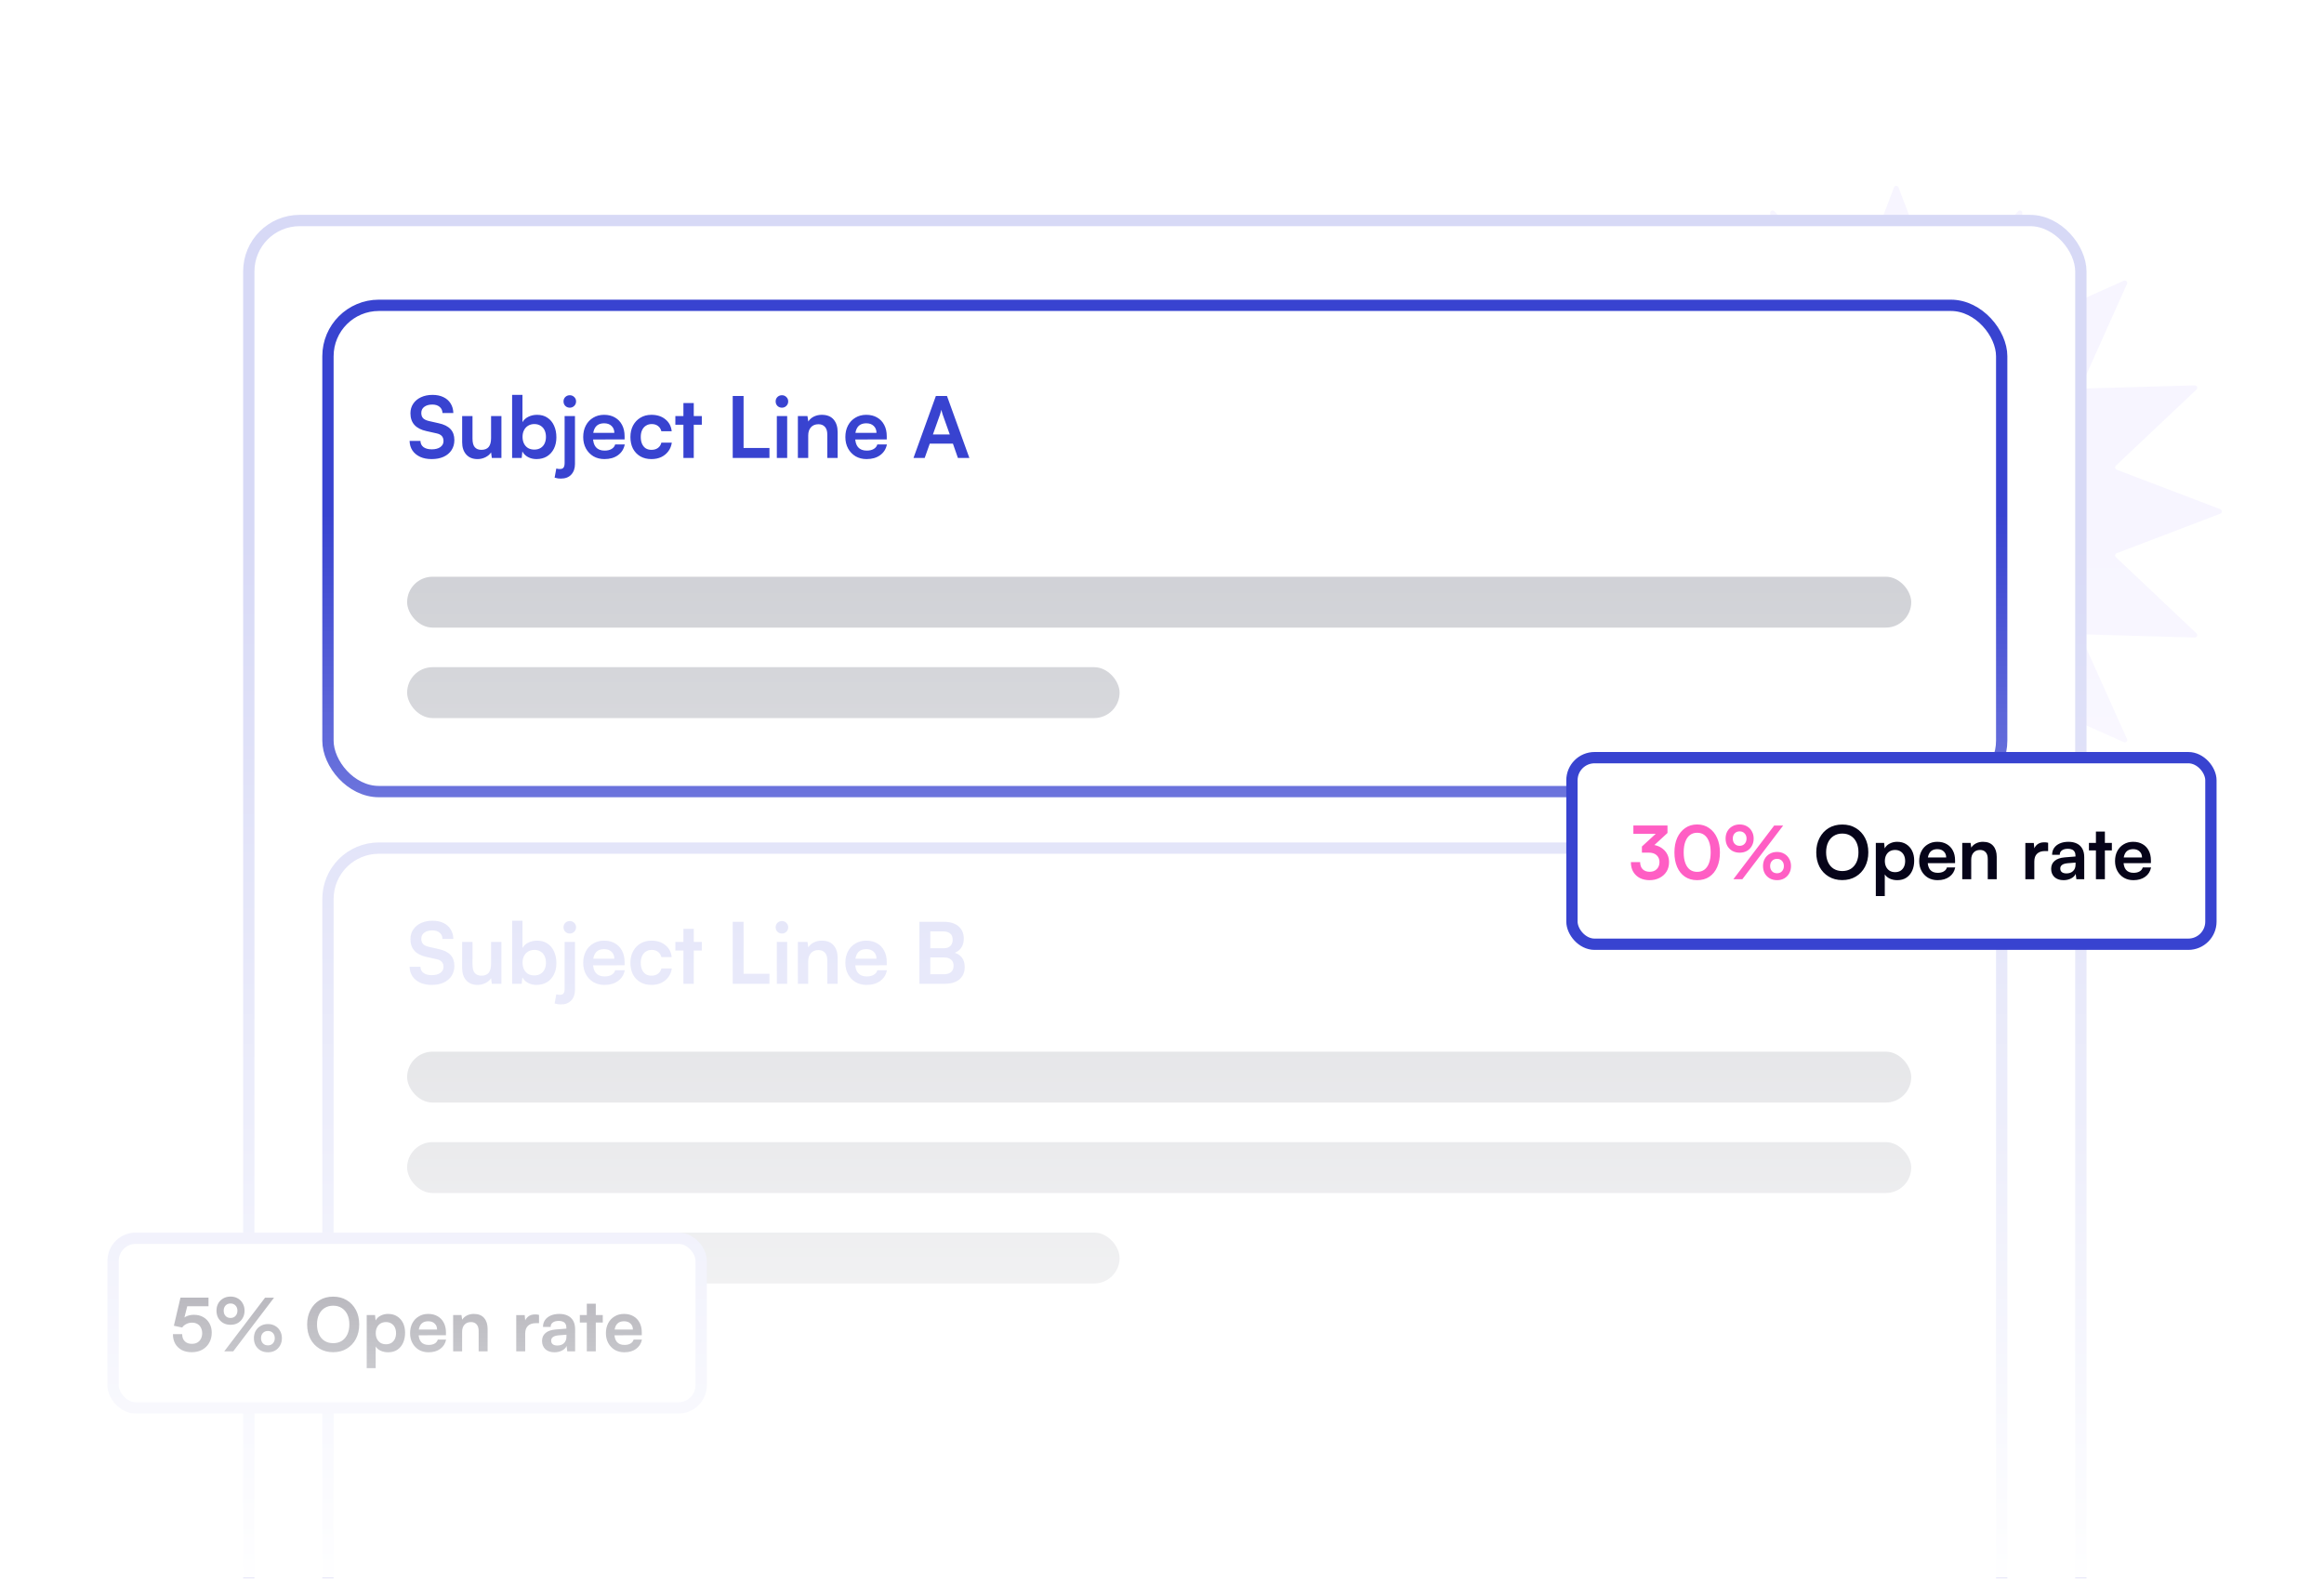 <svg width="411" height="280" viewBox="0 0 411 280" fill="none" xmlns="http://www.w3.org/2000/svg">
<g clip-path="url(#clip0_569_8762)">
<g filter="url(#filter0_f_569_8762)">
<path d="M334.952 33.154C335.093 32.786 335.614 32.786 335.754 33.154L342.737 51.473C342.85 51.768 343.233 51.844 343.45 51.614L356.912 37.363C357.182 37.077 357.663 37.276 357.652 37.67L357.094 57.266C357.085 57.582 357.409 57.799 357.698 57.669L375.588 49.654C375.948 49.493 376.316 49.862 376.155 50.221L368.14 68.112C368.011 68.401 368.228 68.725 368.544 68.716L388.14 68.158C388.534 68.147 388.733 68.628 388.447 68.898L374.195 82.36C373.965 82.577 374.042 82.96 374.337 83.073L392.655 90.056C393.023 90.196 393.023 90.717 392.655 90.857L374.337 97.841C374.042 97.953 373.965 98.336 374.195 98.553L388.447 112.015C388.733 112.285 388.534 112.766 388.14 112.755L368.544 112.197C368.228 112.188 368.011 112.512 368.14 112.801L376.155 130.692C376.316 131.051 375.948 131.42 375.588 131.258L357.698 123.243C357.409 123.114 357.085 123.331 357.094 123.647L357.652 143.243C357.663 143.637 357.182 143.836 356.912 143.55L343.45 129.299C343.233 129.069 342.85 129.145 342.737 129.44L335.754 147.758C335.614 148.127 335.093 148.127 334.952 147.758L327.969 129.44C327.857 129.145 327.474 129.069 327.257 129.299L313.795 143.55C313.524 143.836 313.043 143.637 313.054 143.243L313.613 123.647C313.622 123.331 313.297 123.114 313.009 123.243L295.118 131.258C294.758 131.42 294.39 131.051 294.551 130.692L302.566 112.801C302.695 112.512 302.479 112.188 302.163 112.197L282.566 112.755C282.173 112.766 281.973 112.285 282.26 112.015L296.511 98.553C296.741 98.336 296.665 97.953 296.369 97.841L278.051 90.857C277.683 90.717 277.683 90.196 278.051 90.056L296.369 83.073C296.665 82.96 296.741 82.577 296.511 82.36L282.26 68.898C281.973 68.628 282.173 68.147 282.566 68.158L302.163 68.716C302.479 68.725 302.695 68.401 302.566 68.112L294.551 50.221C294.39 49.862 294.758 49.493 295.118 49.654L313.009 57.669C313.297 57.799 313.622 57.582 313.613 57.266L313.054 37.67C313.043 37.276 313.524 37.077 313.795 37.363L327.257 51.614C327.474 51.844 327.857 51.768 327.969 51.473L334.952 33.154Z" fill="#F7F5FF"/>
</g>
<rect x="44" y="39" width="324" height="345" rx="9" fill="white" stroke="#D7D9F6" stroke-width="2"/>
<rect x="58" y="54" width="296" height="86" rx="9" fill="white" stroke="#3843D0" stroke-width="2"/>
<rect x="58" y="150" width="296" height="143" rx="9" fill="white" stroke="#D7D9F6" stroke-width="2"/>
<path d="M72.585 73.095C72.585 72.455 72.75 71.89 73.08 71.4C73.41 70.91 73.865 70.53 74.445 70.26C75.035 69.98 75.715 69.84 76.485 69.84C77.225 69.84 77.865 69.97 78.405 70.23C78.955 70.49 79.38 70.86 79.68 71.34C79.99 71.82 80.155 72.39 80.175 73.05H78.255C78.235 72.58 78.065 72.215 77.745 71.955C77.425 71.685 76.995 71.55 76.455 71.55C75.865 71.55 75.39 71.685 75.03 71.955C74.68 72.215 74.505 72.575 74.505 73.035C74.505 73.425 74.61 73.735 74.82 73.965C75.04 74.185 75.38 74.35 75.84 74.46L77.565 74.85C78.505 75.05 79.205 75.395 79.665 75.885C80.125 76.365 80.355 77.015 80.355 77.835C80.355 78.505 80.19 79.095 79.86 79.605C79.53 80.115 79.06 80.51 78.45 80.79C77.85 81.06 77.145 81.195 76.335 81.195C75.565 81.195 74.89 81.065 74.31 80.805C73.73 80.535 73.275 80.16 72.945 79.68C72.625 79.2 72.455 78.635 72.435 77.985H74.355C74.365 78.445 74.545 78.81 74.895 79.08C75.255 79.34 75.74 79.47 76.35 79.47C76.99 79.47 77.495 79.34 77.865 79.08C78.245 78.81 78.435 78.455 78.435 78.015C78.435 77.635 78.335 77.335 78.135 77.115C77.935 76.885 77.61 76.725 77.16 76.635L75.42 76.245C74.49 76.045 73.785 75.685 73.305 75.165C72.825 74.635 72.585 73.945 72.585 73.095ZM86.847 73.59H88.677V81H86.982L86.847 80.01C86.627 80.36 86.297 80.645 85.857 80.865C85.417 81.085 84.947 81.195 84.447 81.195C83.597 81.195 82.932 80.925 82.452 80.385C81.972 79.845 81.732 79.125 81.732 78.225V73.59H83.562V77.58C83.562 78.28 83.697 78.785 83.967 79.095C84.237 79.405 84.627 79.56 85.137 79.56C85.717 79.56 86.147 79.39 86.427 79.05C86.707 78.7 86.847 78.175 86.847 77.475V73.59ZM92.262 81H90.567V69.84H92.397V74.67C92.637 74.25 92.987 73.93 93.447 73.71C93.907 73.48 94.422 73.365 94.992 73.365C95.702 73.365 96.307 73.535 96.807 73.875C97.317 74.205 97.707 74.67 97.977 75.27C98.257 75.87 98.397 76.565 98.397 77.355C98.397 78.105 98.252 78.77 97.962 79.35C97.672 79.93 97.262 80.385 96.732 80.715C96.202 81.035 95.582 81.195 94.872 81.195C94.322 81.195 93.822 81.075 93.372 80.835C92.932 80.595 92.602 80.265 92.382 79.845L92.262 81ZM92.412 77.265C92.412 77.705 92.497 78.1 92.667 78.45C92.837 78.79 93.077 79.055 93.387 79.245C93.707 79.425 94.077 79.515 94.497 79.515C94.927 79.515 95.297 79.42 95.607 79.23C95.917 79.04 96.152 78.775 96.312 78.435C96.472 78.095 96.552 77.705 96.552 77.265C96.552 76.825 96.472 76.435 96.312 76.095C96.152 75.755 95.917 75.49 95.607 75.3C95.297 75.1 94.927 75 94.497 75C94.077 75 93.707 75.1 93.387 75.3C93.077 75.49 92.837 75.755 92.667 76.095C92.497 76.425 92.412 76.815 92.412 77.265ZM98.084 84.48L98.384 82.86C98.514 82.9 98.624 82.925 98.714 82.935C98.804 82.945 98.904 82.95 99.014 82.95C99.334 82.95 99.554 82.86 99.674 82.68C99.794 82.5 99.854 82.225 99.854 81.855V73.59H101.684V82.065C101.684 82.845 101.464 83.47 101.024 83.94C100.594 84.41 99.979 84.645 99.179 84.645C99.009 84.645 98.844 84.635 98.684 84.615C98.524 84.595 98.324 84.55 98.084 84.48ZM100.769 72.105C100.459 72.105 100.194 72 99.974 71.79C99.764 71.57 99.659 71.305 99.659 70.995C99.659 70.685 99.764 70.425 99.974 70.215C100.194 70.005 100.459 69.9 100.769 69.9C101.069 69.9 101.329 70.005 101.549 70.215C101.769 70.425 101.879 70.685 101.879 70.995C101.879 71.305 101.769 71.57 101.549 71.79C101.329 72 101.069 72.105 100.769 72.105ZM106.89 81.195C106.16 81.195 105.51 81.03 104.94 80.7C104.38 80.36 103.94 79.9 103.62 79.32C103.3 78.73 103.14 78.055 103.14 77.295C103.14 76.525 103.295 75.845 103.605 75.255C103.915 74.665 104.35 74.205 104.91 73.875C105.47 73.535 106.11 73.365 106.83 73.365C107.58 73.365 108.225 73.525 108.765 73.845C109.305 74.155 109.72 74.59 110.01 75.15C110.31 75.71 110.46 76.38 110.46 77.16V77.715L104.1 77.73L104.13 76.56H108.645C108.645 76.05 108.48 75.64 108.15 75.33C107.83 75.02 107.395 74.865 106.845 74.865C106.415 74.865 106.05 74.955 105.75 75.135C105.46 75.315 105.24 75.585 105.09 75.945C104.94 76.305 104.865 76.745 104.865 77.265C104.865 78.065 105.035 78.67 105.375 79.08C105.725 79.49 106.24 79.695 106.92 79.695C107.42 79.695 107.83 79.6 108.15 79.41C108.48 79.22 108.695 78.95 108.795 78.6H110.49C110.33 79.41 109.93 80.045 109.29 80.505C108.66 80.965 107.86 81.195 106.89 81.195ZM111.489 77.28C111.489 76.52 111.644 75.845 111.954 75.255C112.274 74.665 112.709 74.205 113.259 73.875C113.819 73.535 114.464 73.365 115.194 73.365C116.204 73.365 117.029 73.63 117.669 74.16C118.319 74.68 118.694 75.385 118.794 76.275H116.964C116.854 75.855 116.649 75.54 116.349 75.33C116.059 75.11 115.694 75 115.254 75C114.874 75 114.534 75.095 114.234 75.285C113.944 75.465 113.719 75.725 113.559 76.065C113.399 76.405 113.319 76.81 113.319 77.28C113.319 77.75 113.394 78.155 113.544 78.495C113.694 78.835 113.909 79.1 114.189 79.29C114.479 79.47 114.819 79.56 115.209 79.56C115.669 79.56 116.049 79.45 116.349 79.23C116.659 79.01 116.864 78.695 116.964 78.285H118.809C118.729 78.865 118.524 79.375 118.194 79.815C117.874 80.245 117.459 80.585 116.949 80.835C116.439 81.075 115.859 81.195 115.209 81.195C114.459 81.195 113.804 81.035 113.244 80.715C112.684 80.385 112.249 79.93 111.939 79.35C111.639 78.76 111.489 78.07 111.489 77.28ZM119.437 73.59H124.117V75.12H119.437V73.59ZM122.692 81H120.862V71.28H122.692V81ZM131.502 70.035V81H129.582V70.035H131.502ZM129.912 81V79.23H136.077V81H129.912ZM137.383 81V73.59H139.213V81H137.383ZM138.283 72.105C137.973 72.105 137.708 72 137.488 71.79C137.278 71.57 137.173 71.305 137.173 70.995C137.173 70.685 137.278 70.425 137.488 70.215C137.708 70.005 137.973 69.9 138.283 69.9C138.593 69.9 138.853 70.005 139.063 70.215C139.283 70.425 139.393 70.685 139.393 70.995C139.393 71.305 139.283 71.57 139.063 71.79C138.853 72 138.593 72.105 138.283 72.105ZM142.934 81H141.104V73.59H142.799L142.949 74.55C143.179 74.18 143.504 73.89 143.924 73.68C144.354 73.47 144.819 73.365 145.319 73.365C146.249 73.365 146.949 73.64 147.419 74.19C147.899 74.74 148.139 75.49 148.139 76.44V81H146.309V76.875C146.309 76.255 146.169 75.795 145.889 75.495C145.609 75.185 145.229 75.03 144.749 75.03C144.179 75.03 143.734 75.21 143.414 75.57C143.094 75.93 142.934 76.41 142.934 77.01V81ZM153.252 81.195C152.522 81.195 151.872 81.03 151.302 80.7C150.742 80.36 150.302 79.9 149.982 79.32C149.662 78.73 149.502 78.055 149.502 77.295C149.502 76.525 149.657 75.845 149.967 75.255C150.277 74.665 150.712 74.205 151.272 73.875C151.832 73.535 152.472 73.365 153.192 73.365C153.942 73.365 154.587 73.525 155.127 73.845C155.667 74.155 156.082 74.59 156.372 75.15C156.672 75.71 156.822 76.38 156.822 77.16V77.715L150.462 77.73L150.492 76.56H155.007C155.007 76.05 154.842 75.64 154.512 75.33C154.192 75.02 153.757 74.865 153.207 74.865C152.777 74.865 152.412 74.955 152.112 75.135C151.822 75.315 151.602 75.585 151.452 75.945C151.302 76.305 151.227 76.745 151.227 77.265C151.227 78.065 151.397 78.67 151.737 79.08C152.087 79.49 152.602 79.695 153.282 79.695C153.782 79.695 154.192 79.6 154.512 79.41C154.842 79.22 155.057 78.95 155.157 78.6H156.852C156.692 79.41 156.292 80.045 155.652 80.505C155.022 80.965 154.222 81.195 153.252 81.195ZM163.53 81H161.55L165.51 70.035H167.475L171.435 81H169.41L168.525 78.465H164.43L163.53 81ZM166.245 73.305L164.985 76.845H167.97L166.71 73.305C166.67 73.155 166.625 73.005 166.575 72.855C166.525 72.705 166.495 72.575 166.485 72.465C166.465 72.565 166.43 72.695 166.38 72.855C166.34 73.005 166.295 73.155 166.245 73.305Z" fill="#3843D0"/>
<path d="M72.585 166.095C72.585 165.455 72.75 164.89 73.08 164.4C73.41 163.91 73.865 163.53 74.445 163.26C75.035 162.98 75.715 162.84 76.485 162.84C77.225 162.84 77.865 162.97 78.405 163.23C78.955 163.49 79.38 163.86 79.68 164.34C79.99 164.82 80.155 165.39 80.175 166.05H78.255C78.235 165.58 78.065 165.215 77.745 164.955C77.425 164.685 76.995 164.55 76.455 164.55C75.865 164.55 75.39 164.685 75.03 164.955C74.68 165.215 74.505 165.575 74.505 166.035C74.505 166.425 74.61 166.735 74.82 166.965C75.04 167.185 75.38 167.35 75.84 167.46L77.565 167.85C78.505 168.05 79.205 168.395 79.665 168.885C80.125 169.365 80.355 170.015 80.355 170.835C80.355 171.505 80.19 172.095 79.86 172.605C79.53 173.115 79.06 173.51 78.45 173.79C77.85 174.06 77.145 174.195 76.335 174.195C75.565 174.195 74.89 174.065 74.31 173.805C73.73 173.535 73.275 173.16 72.945 172.68C72.625 172.2 72.455 171.635 72.435 170.985H74.355C74.365 171.445 74.545 171.81 74.895 172.08C75.255 172.34 75.74 172.47 76.35 172.47C76.99 172.47 77.495 172.34 77.865 172.08C78.245 171.81 78.435 171.455 78.435 171.015C78.435 170.635 78.335 170.335 78.135 170.115C77.935 169.885 77.61 169.725 77.16 169.635L75.42 169.245C74.49 169.045 73.785 168.685 73.305 168.165C72.825 167.635 72.585 166.945 72.585 166.095ZM86.847 166.59H88.677V174H86.982L86.847 173.01C86.627 173.36 86.297 173.645 85.857 173.865C85.417 174.085 84.947 174.195 84.447 174.195C83.597 174.195 82.932 173.925 82.452 173.385C81.972 172.845 81.732 172.125 81.732 171.225V166.59H83.562V170.58C83.562 171.28 83.697 171.785 83.967 172.095C84.237 172.405 84.627 172.56 85.137 172.56C85.717 172.56 86.147 172.39 86.427 172.05C86.707 171.7 86.847 171.175 86.847 170.475V166.59ZM92.262 174H90.567V162.84H92.397V167.67C92.637 167.25 92.987 166.93 93.447 166.71C93.907 166.48 94.422 166.365 94.992 166.365C95.702 166.365 96.307 166.535 96.807 166.875C97.317 167.205 97.707 167.67 97.977 168.27C98.257 168.87 98.397 169.565 98.397 170.355C98.397 171.105 98.252 171.77 97.962 172.35C97.672 172.93 97.262 173.385 96.732 173.715C96.202 174.035 95.582 174.195 94.872 174.195C94.322 174.195 93.822 174.075 93.372 173.835C92.932 173.595 92.602 173.265 92.382 172.845L92.262 174ZM92.412 170.265C92.412 170.705 92.497 171.1 92.667 171.45C92.837 171.79 93.077 172.055 93.387 172.245C93.707 172.425 94.077 172.515 94.497 172.515C94.927 172.515 95.297 172.42 95.607 172.23C95.917 172.04 96.152 171.775 96.312 171.435C96.472 171.095 96.552 170.705 96.552 170.265C96.552 169.825 96.472 169.435 96.312 169.095C96.152 168.755 95.917 168.49 95.607 168.3C95.297 168.1 94.927 168 94.497 168C94.077 168 93.707 168.1 93.387 168.3C93.077 168.49 92.837 168.755 92.667 169.095C92.497 169.425 92.412 169.815 92.412 170.265ZM98.084 177.48L98.384 175.86C98.514 175.9 98.624 175.925 98.714 175.935C98.804 175.945 98.904 175.95 99.014 175.95C99.334 175.95 99.554 175.86 99.674 175.68C99.794 175.5 99.854 175.225 99.854 174.855V166.59H101.684V175.065C101.684 175.845 101.464 176.47 101.024 176.94C100.594 177.41 99.979 177.645 99.179 177.645C99.009 177.645 98.844 177.635 98.684 177.615C98.524 177.595 98.324 177.55 98.084 177.48ZM100.769 165.105C100.459 165.105 100.194 165 99.974 164.79C99.764 164.57 99.659 164.305 99.659 163.995C99.659 163.685 99.764 163.425 99.974 163.215C100.194 163.005 100.459 162.9 100.769 162.9C101.069 162.9 101.329 163.005 101.549 163.215C101.769 163.425 101.879 163.685 101.879 163.995C101.879 164.305 101.769 164.57 101.549 164.79C101.329 165 101.069 165.105 100.769 165.105ZM106.89 174.195C106.16 174.195 105.51 174.03 104.94 173.7C104.38 173.36 103.94 172.9 103.62 172.32C103.3 171.73 103.14 171.055 103.14 170.295C103.14 169.525 103.295 168.845 103.605 168.255C103.915 167.665 104.35 167.205 104.91 166.875C105.47 166.535 106.11 166.365 106.83 166.365C107.58 166.365 108.225 166.525 108.765 166.845C109.305 167.155 109.72 167.59 110.01 168.15C110.31 168.71 110.46 169.38 110.46 170.16V170.715L104.1 170.73L104.13 169.56H108.645C108.645 169.05 108.48 168.64 108.15 168.33C107.83 168.02 107.395 167.865 106.845 167.865C106.415 167.865 106.05 167.955 105.75 168.135C105.46 168.315 105.24 168.585 105.09 168.945C104.94 169.305 104.865 169.745 104.865 170.265C104.865 171.065 105.035 171.67 105.375 172.08C105.725 172.49 106.24 172.695 106.92 172.695C107.42 172.695 107.83 172.6 108.15 172.41C108.48 172.22 108.695 171.95 108.795 171.6H110.49C110.33 172.41 109.93 173.045 109.29 173.505C108.66 173.965 107.86 174.195 106.89 174.195ZM111.489 170.28C111.489 169.52 111.644 168.845 111.954 168.255C112.274 167.665 112.709 167.205 113.259 166.875C113.819 166.535 114.464 166.365 115.194 166.365C116.204 166.365 117.029 166.63 117.669 167.16C118.319 167.68 118.694 168.385 118.794 169.275H116.964C116.854 168.855 116.649 168.54 116.349 168.33C116.059 168.11 115.694 168 115.254 168C114.874 168 114.534 168.095 114.234 168.285C113.944 168.465 113.719 168.725 113.559 169.065C113.399 169.405 113.319 169.81 113.319 170.28C113.319 170.75 113.394 171.155 113.544 171.495C113.694 171.835 113.909 172.1 114.189 172.29C114.479 172.47 114.819 172.56 115.209 172.56C115.669 172.56 116.049 172.45 116.349 172.23C116.659 172.01 116.864 171.695 116.964 171.285H118.809C118.729 171.865 118.524 172.375 118.194 172.815C117.874 173.245 117.459 173.585 116.949 173.835C116.439 174.075 115.859 174.195 115.209 174.195C114.459 174.195 113.804 174.035 113.244 173.715C112.684 173.385 112.249 172.93 111.939 172.35C111.639 171.76 111.489 171.07 111.489 170.28ZM119.437 166.59H124.117V168.12H119.437V166.59ZM122.692 174H120.862V164.28H122.692V174ZM131.502 163.035V174H129.582V163.035H131.502ZM129.912 174V172.23H136.077V174H129.912ZM137.383 174V166.59H139.213V174H137.383ZM138.283 165.105C137.973 165.105 137.708 165 137.488 164.79C137.278 164.57 137.173 164.305 137.173 163.995C137.173 163.685 137.278 163.425 137.488 163.215C137.708 163.005 137.973 162.9 138.283 162.9C138.593 162.9 138.853 163.005 139.063 163.215C139.283 163.425 139.393 163.685 139.393 163.995C139.393 164.305 139.283 164.57 139.063 164.79C138.853 165 138.593 165.105 138.283 165.105ZM142.934 174H141.104V166.59H142.799L142.949 167.55C143.179 167.18 143.504 166.89 143.924 166.68C144.354 166.47 144.819 166.365 145.319 166.365C146.249 166.365 146.949 166.64 147.419 167.19C147.899 167.74 148.139 168.49 148.139 169.44V174H146.309V169.875C146.309 169.255 146.169 168.795 145.889 168.495C145.609 168.185 145.229 168.03 144.749 168.03C144.179 168.03 143.734 168.21 143.414 168.57C143.094 168.93 142.934 169.41 142.934 170.01V174ZM153.252 174.195C152.522 174.195 151.872 174.03 151.302 173.7C150.742 173.36 150.302 172.9 149.982 172.32C149.662 171.73 149.502 171.055 149.502 170.295C149.502 169.525 149.657 168.845 149.967 168.255C150.277 167.665 150.712 167.205 151.272 166.875C151.832 166.535 152.472 166.365 153.192 166.365C153.942 166.365 154.587 166.525 155.127 166.845C155.667 167.155 156.082 167.59 156.372 168.15C156.672 168.71 156.822 169.38 156.822 170.16V170.715L150.462 170.73L150.492 169.56H155.007C155.007 169.05 154.842 168.64 154.512 168.33C154.192 168.02 153.757 167.865 153.207 167.865C152.777 167.865 152.412 167.955 152.112 168.135C151.822 168.315 151.602 168.585 151.452 168.945C151.302 169.305 151.227 169.745 151.227 170.265C151.227 171.065 151.397 171.67 151.737 172.08C152.087 172.49 152.602 172.695 153.282 172.695C153.782 172.695 154.192 172.6 154.512 172.41C154.842 172.22 155.057 171.95 155.157 171.6H156.852C156.692 172.41 156.292 173.045 155.652 173.505C155.022 173.965 154.222 174.195 153.252 174.195ZM164.52 163.035V174H162.6V163.035H164.52ZM166.95 169.335H163.935V167.715H166.845C167.375 167.715 167.78 167.585 168.06 167.325C168.34 167.055 168.48 166.675 168.48 166.185C168.48 165.715 168.335 165.355 168.045 165.105C167.755 164.855 167.335 164.73 166.785 164.73H163.875V163.035H166.95C168.04 163.035 168.895 163.3 169.515 163.83C170.135 164.36 170.445 165.085 170.445 166.005C170.445 166.665 170.285 167.22 169.965 167.67C169.645 168.11 169.17 168.43 168.54 168.63V168.42C169.22 168.58 169.735 168.88 170.085 169.32C170.435 169.76 170.61 170.33 170.61 171.03C170.61 171.65 170.47 172.185 170.19 172.635C169.91 173.075 169.5 173.415 168.96 173.655C168.43 173.885 167.79 174 167.04 174H163.875V172.305H166.95C167.5 172.305 167.92 172.175 168.21 171.915C168.5 171.655 168.645 171.28 168.645 170.79C168.645 170.33 168.495 169.975 168.195 169.725C167.905 169.465 167.49 169.335 166.95 169.335Z" fill="#D7D9F6"/>
<rect x="72" y="102" width="266" height="9" rx="4.5" fill="#CECFD4"/>
<rect x="72" y="186" width="266" height="9" rx="4.5" fill="#CECFD4"/>
<rect x="72" y="202" width="266" height="9" rx="4.5" fill="#CECFD4"/>
<rect x="72" y="218" width="126" height="9" rx="4.5" fill="#CECFD4"/>
<rect x="72" y="118" width="126" height="9" rx="4.5" fill="#CECFD4"/>
<rect x="20" y="219" width="104" height="30" rx="4" fill="white"/>
<path d="M33.883 239.156C33.225 239.156 32.644 239.026 32.141 238.766C31.647 238.497 31.262 238.125 30.984 237.648C30.716 237.163 30.581 236.599 30.581 235.958H32.219C32.219 236.495 32.371 236.916 32.674 237.219C32.978 237.522 33.394 237.674 33.922 237.674C34.295 237.674 34.616 237.6 34.884 237.453C35.162 237.297 35.374 237.076 35.521 236.79C35.677 236.504 35.755 236.17 35.755 235.789C35.755 235.425 35.682 235.104 35.534 234.827C35.396 234.541 35.192 234.32 34.923 234.164C34.655 234.008 34.33 233.93 33.948 233.93C33.584 233.93 33.246 234.012 32.934 234.177C32.631 234.333 32.393 234.537 32.219 234.788L30.75 234.476L31.92 229.497H36.873V231.031H32.687L33.246 230.511L32.479 233.54L31.92 233.774C32.128 233.375 32.44 233.072 32.856 232.864C33.281 232.647 33.758 232.539 34.286 232.539C34.919 232.539 35.469 232.673 35.937 232.942C36.414 233.211 36.782 233.583 37.042 234.06C37.311 234.528 37.445 235.074 37.445 235.698C37.445 236.383 37.294 236.985 36.99 237.505C36.696 238.025 36.28 238.432 35.742 238.727C35.214 239.013 34.594 239.156 33.883 239.156ZM43.251 231.811C43.251 232.296 43.143 232.73 42.926 233.111C42.718 233.484 42.428 233.778 42.055 233.995C41.683 234.203 41.254 234.307 40.768 234.307C40.292 234.307 39.863 234.203 39.481 233.995C39.109 233.778 38.814 233.484 38.597 233.111C38.389 232.73 38.285 232.296 38.285 231.811C38.285 231.326 38.389 230.897 38.597 230.524C38.814 230.143 39.109 229.848 39.481 229.64C39.863 229.423 40.292 229.315 40.768 229.315C41.254 229.315 41.683 229.423 42.055 229.64C42.428 229.848 42.718 230.143 42.926 230.524C43.143 230.897 43.251 231.326 43.251 231.811ZM41.99 231.811C41.99 231.438 41.878 231.135 41.652 230.901C41.427 230.658 41.132 230.537 40.768 230.537C40.404 230.537 40.11 230.658 39.884 230.901C39.668 231.135 39.559 231.438 39.559 231.811C39.559 232.184 39.668 232.491 39.884 232.734C40.11 232.977 40.404 233.098 40.768 233.098C41.132 233.098 41.427 232.977 41.652 232.734C41.878 232.491 41.99 232.184 41.99 231.811ZM48.464 229.51L41.249 239H39.663L46.878 229.51H48.464ZM49.855 236.673C49.855 237.158 49.747 237.592 49.53 237.973C49.322 238.346 49.032 238.64 48.659 238.857C48.295 239.065 47.871 239.169 47.385 239.169C46.9 239.169 46.471 239.065 46.098 238.857C45.726 238.64 45.431 238.346 45.214 237.973C45.006 237.592 44.902 237.158 44.902 236.673C44.902 236.188 45.006 235.759 45.214 235.386C45.431 235.005 45.726 234.71 46.098 234.502C46.471 234.285 46.9 234.177 47.385 234.177C47.871 234.177 48.295 234.285 48.659 234.502C49.032 234.71 49.322 235.005 49.53 235.386C49.747 235.759 49.855 236.188 49.855 236.673ZM48.594 236.673C48.594 236.292 48.482 235.984 48.256 235.75C48.04 235.516 47.749 235.399 47.385 235.399C47.021 235.399 46.727 235.516 46.501 235.75C46.276 235.984 46.163 236.292 46.163 236.673C46.163 237.046 46.276 237.353 46.501 237.596C46.727 237.83 47.021 237.947 47.385 237.947C47.741 237.947 48.031 237.83 48.256 237.596C48.482 237.353 48.594 237.046 48.594 236.673ZM63.525 234.242C63.525 235.204 63.33 236.058 62.94 236.803C62.55 237.54 62.008 238.116 61.315 238.532C60.622 238.948 59.82 239.156 58.91 239.156C58.009 239.156 57.211 238.948 56.518 238.532C55.825 238.116 55.283 237.54 54.893 236.803C54.512 236.066 54.321 235.217 54.321 234.255C54.321 233.284 54.516 232.431 54.906 231.694C55.296 230.949 55.833 230.368 56.518 229.952C57.211 229.536 58.013 229.328 58.923 229.328C59.833 229.328 60.63 229.536 61.315 229.952C62.008 230.368 62.55 230.944 62.94 231.681C63.33 232.418 63.525 233.271 63.525 234.242ZM61.783 234.242C61.783 233.566 61.666 232.981 61.432 232.487C61.198 231.993 60.869 231.612 60.444 231.343C60.019 231.066 59.512 230.927 58.923 230.927C58.342 230.927 57.835 231.066 57.402 231.343C56.977 231.612 56.648 231.993 56.414 232.487C56.18 232.981 56.063 233.566 56.063 234.242C56.063 234.918 56.18 235.507 56.414 236.01C56.648 236.504 56.977 236.885 57.402 237.154C57.835 237.423 58.342 237.557 58.923 237.557C59.512 237.557 60.019 237.423 60.444 237.154C60.869 236.877 61.198 236.491 61.432 235.997C61.666 235.494 61.783 234.909 61.783 234.242ZM64.853 241.977V232.578H66.322L66.426 233.553C66.616 233.18 66.911 232.894 67.31 232.695C67.708 232.487 68.146 232.383 68.623 232.383C69.238 232.383 69.767 232.522 70.209 232.799C70.659 233.076 71.01 233.462 71.262 233.956C71.513 234.45 71.639 235.035 71.639 235.711C71.639 236.378 71.522 236.972 71.288 237.492C71.054 238.012 70.711 238.424 70.261 238.727C69.819 239.022 69.277 239.169 68.636 239.169C68.159 239.169 67.721 239.078 67.323 238.896C66.933 238.714 66.638 238.463 66.439 238.142V241.977H64.853ZM66.452 235.789C66.452 236.17 66.525 236.508 66.673 236.803C66.82 237.098 67.028 237.332 67.297 237.505C67.574 237.67 67.895 237.752 68.259 237.752C68.631 237.752 68.952 237.67 69.221 237.505C69.489 237.332 69.693 237.098 69.832 236.803C69.97 236.508 70.04 236.17 70.04 235.789C70.04 235.408 69.97 235.07 69.832 234.775C69.693 234.48 69.489 234.251 69.221 234.086C68.952 233.913 68.631 233.826 68.259 233.826C67.895 233.826 67.574 233.908 67.297 234.073C67.028 234.238 66.82 234.467 66.673 234.762C66.525 235.057 66.452 235.399 66.452 235.789ZM75.775 239.169C75.142 239.169 74.579 239.026 74.085 238.74C73.599 238.445 73.218 238.047 72.941 237.544C72.663 237.033 72.525 236.448 72.525 235.789C72.525 235.122 72.659 234.532 72.927 234.021C73.196 233.51 73.573 233.111 74.058 232.825C74.544 232.53 75.099 232.383 75.722 232.383C76.373 232.383 76.931 232.522 77.4 232.799C77.868 233.068 78.227 233.445 78.478 233.93C78.739 234.415 78.868 234.996 78.868 235.672V236.153L73.356 236.166L73.382 235.152H77.296C77.296 234.71 77.153 234.355 76.867 234.086C76.589 233.817 76.212 233.683 75.736 233.683C75.363 233.683 75.046 233.761 74.787 233.917C74.535 234.073 74.344 234.307 74.215 234.619C74.085 234.931 74.019 235.312 74.019 235.763C74.019 236.456 74.167 236.981 74.462 237.336C74.765 237.691 75.211 237.869 75.8 237.869C76.234 237.869 76.589 237.787 76.867 237.622C77.153 237.457 77.339 237.223 77.425 236.92H78.894C78.756 237.622 78.409 238.172 77.855 238.571C77.308 238.97 76.615 239.169 75.775 239.169ZM81.724 239H80.138V232.578H81.607L81.737 233.41C81.936 233.089 82.218 232.838 82.582 232.656C82.954 232.474 83.358 232.383 83.791 232.383C84.597 232.383 85.204 232.621 85.611 233.098C86.027 233.575 86.235 234.225 86.235 235.048V239H84.649V235.425C84.649 234.888 84.528 234.489 84.285 234.229C84.042 233.96 83.713 233.826 83.297 233.826C82.803 233.826 82.417 233.982 82.14 234.294C81.862 234.606 81.724 235.022 81.724 235.542V239ZM95.327 232.552V234.021H94.742C94.161 234.021 93.706 234.177 93.377 234.489C93.048 234.792 92.883 235.256 92.883 235.88V239H91.297V232.591H92.792L92.922 233.917H92.766C92.853 233.492 93.056 233.146 93.377 232.877C93.698 232.608 94.114 232.474 94.625 232.474C94.738 232.474 94.85 232.478 94.963 232.487C95.076 232.496 95.197 232.517 95.327 232.552ZM98.058 239.169C97.382 239.169 96.844 238.987 96.446 238.623C96.056 238.25 95.861 237.765 95.861 237.167C95.861 236.578 96.064 236.11 96.472 235.763C96.888 235.408 97.477 235.2 98.24 235.139L100.164 234.983V234.84C100.164 234.545 100.107 234.311 99.995 234.138C99.891 233.956 99.739 233.826 99.54 233.748C99.34 233.661 99.106 233.618 98.838 233.618C98.37 233.618 98.01 233.713 97.759 233.904C97.507 234.086 97.382 234.346 97.382 234.684H96.03C96.03 234.216 96.147 233.813 96.381 233.475C96.623 233.128 96.961 232.86 97.395 232.669C97.837 232.478 98.344 232.383 98.916 232.383C99.496 232.383 99.995 232.487 100.411 232.695C100.827 232.894 101.147 233.198 101.373 233.605C101.598 234.004 101.711 234.502 101.711 235.1V239H100.32L100.203 238.051C100.064 238.38 99.795 238.649 99.397 238.857C99.007 239.065 98.56 239.169 98.058 239.169ZM98.565 237.973C99.059 237.973 99.449 237.834 99.735 237.557C100.029 237.28 100.177 236.894 100.177 236.4V236.062L98.838 236.166C98.344 236.209 97.993 236.313 97.785 236.478C97.577 236.634 97.473 236.842 97.473 237.102C97.473 237.388 97.568 237.605 97.759 237.752C97.949 237.899 98.218 237.973 98.565 237.973ZM102.543 232.578H106.599V233.904H102.543V232.578ZM105.364 239H103.778V230.576H105.364V239ZM110.407 239.169C109.775 239.169 109.211 239.026 108.717 238.74C108.232 238.445 107.851 238.047 107.573 237.544C107.296 237.033 107.157 236.448 107.157 235.789C107.157 235.122 107.292 234.532 107.56 234.021C107.829 233.51 108.206 233.111 108.691 232.825C109.177 232.53 109.731 232.383 110.355 232.383C111.005 232.383 111.564 232.522 112.032 232.799C112.5 233.068 112.86 233.445 113.111 233.93C113.371 234.415 113.501 234.996 113.501 235.672V236.153L107.989 236.166L108.015 235.152H111.928C111.928 234.71 111.785 234.355 111.499 234.086C111.222 233.817 110.845 233.683 110.368 233.683C109.996 233.683 109.679 233.761 109.419 233.917C109.168 234.073 108.977 234.307 108.847 234.619C108.717 234.931 108.652 235.312 108.652 235.763C108.652 236.456 108.8 236.981 109.094 237.336C109.398 237.691 109.844 237.869 110.433 237.869C110.867 237.869 111.222 237.787 111.499 237.622C111.785 237.457 111.972 237.223 112.058 236.92H113.527C113.389 237.622 113.042 238.172 112.487 238.571C111.941 238.97 111.248 239.169 110.407 239.169Z" fill="#060419"/>
<rect x="20" y="219" width="104" height="30" rx="4" stroke="#D7D9F6" stroke-width="2"/>
<rect opacity="0.98" x="-2" y="91" width="416" height="188" fill="url(#paint0_linear_569_8762)"/>
<rect x="278" y="134" width="113" height="33" rx="4" fill="white"/>
<path d="M294.896 147.323L291.464 150.482L290.372 149.715L293.7 146.66L293.414 147.466H288.864V145.997H294.896V147.323ZM291.529 150.794H290.372V149.715C290.537 149.585 290.753 149.498 291.022 149.455C291.291 149.403 291.542 149.377 291.776 149.377C292.227 149.377 292.656 149.446 293.063 149.585C293.47 149.724 293.83 149.927 294.142 150.196C294.463 150.456 294.714 150.781 294.896 151.171C295.078 151.552 295.169 151.99 295.169 152.484C295.169 153.134 295.017 153.697 294.714 154.174C294.411 154.651 293.995 155.019 293.466 155.279C292.946 155.539 292.365 155.669 291.724 155.669C291.1 155.669 290.537 155.548 290.034 155.305C289.54 155.054 289.146 154.69 288.851 154.213C288.565 153.736 288.422 153.156 288.422 152.471H290.06C290.06 153.017 290.212 153.442 290.515 153.745C290.827 154.04 291.239 154.187 291.75 154.187C292.27 154.187 292.686 154.031 292.998 153.719C293.319 153.398 293.479 152.978 293.479 152.458C293.479 151.981 293.319 151.587 292.998 151.275C292.677 150.954 292.188 150.794 291.529 150.794ZM296.122 150.768C296.122 149.78 296.287 148.918 296.616 148.181C296.954 147.444 297.422 146.868 298.02 146.452C298.627 146.027 299.333 145.815 300.139 145.815C300.954 145.815 301.66 146.027 302.258 146.452C302.865 146.868 303.333 147.444 303.662 148.181C304 148.918 304.169 149.78 304.169 150.768C304.169 151.747 304.009 152.605 303.688 153.342C303.368 154.079 302.908 154.651 302.31 155.058C301.712 155.465 300.989 155.669 300.139 155.669C299.307 155.669 298.588 155.465 297.981 155.058C297.383 154.651 296.924 154.079 296.603 153.342C296.283 152.605 296.122 151.747 296.122 150.768ZM297.76 150.768C297.76 151.496 297.856 152.12 298.046 152.64C298.237 153.151 298.51 153.541 298.865 153.81C299.221 154.07 299.645 154.2 300.139 154.2C300.651 154.2 301.08 154.07 301.426 153.81C301.782 153.541 302.055 153.151 302.245 152.64C302.436 152.12 302.531 151.496 302.531 150.768C302.531 150.014 302.436 149.381 302.245 148.87C302.055 148.35 301.782 147.956 301.426 147.687C301.08 147.418 300.651 147.284 300.139 147.284C299.645 147.284 299.221 147.418 298.865 147.687C298.51 147.956 298.237 148.35 298.046 148.87C297.856 149.381 297.76 150.014 297.76 150.768ZM310.137 148.311C310.137 148.796 310.029 149.23 309.812 149.611C309.604 149.984 309.314 150.278 308.941 150.495C308.569 150.703 308.14 150.807 307.654 150.807C307.178 150.807 306.749 150.703 306.367 150.495C305.995 150.278 305.7 149.984 305.483 149.611C305.275 149.23 305.171 148.796 305.171 148.311C305.171 147.826 305.275 147.397 305.483 147.024C305.7 146.643 305.995 146.348 306.367 146.14C306.749 145.923 307.178 145.815 307.654 145.815C308.14 145.815 308.569 145.923 308.941 146.14C309.314 146.348 309.604 146.643 309.812 147.024C310.029 147.397 310.137 147.826 310.137 148.311ZM308.876 148.311C308.876 147.938 308.764 147.635 308.538 147.401C308.313 147.158 308.018 147.037 307.654 147.037C307.29 147.037 306.996 147.158 306.77 147.401C306.554 147.635 306.445 147.938 306.445 148.311C306.445 148.684 306.554 148.991 306.77 149.234C306.996 149.477 307.29 149.598 307.654 149.598C308.018 149.598 308.313 149.477 308.538 149.234C308.764 148.991 308.876 148.684 308.876 148.311ZM315.35 146.01L308.135 155.5H306.549L313.764 146.01H315.35ZM316.741 153.173C316.741 153.658 316.633 154.092 316.416 154.473C316.208 154.846 315.918 155.14 315.545 155.357C315.181 155.565 314.757 155.669 314.271 155.669C313.786 155.669 313.357 155.565 312.984 155.357C312.612 155.14 312.317 154.846 312.1 154.473C311.892 154.092 311.788 153.658 311.788 153.173C311.788 152.688 311.892 152.259 312.1 151.886C312.317 151.505 312.612 151.21 312.984 151.002C313.357 150.785 313.786 150.677 314.271 150.677C314.757 150.677 315.181 150.785 315.545 151.002C315.918 151.21 316.208 151.505 316.416 151.886C316.633 152.259 316.741 152.688 316.741 153.173ZM315.48 153.173C315.48 152.792 315.368 152.484 315.142 152.25C314.926 152.016 314.635 151.899 314.271 151.899C313.907 151.899 313.613 152.016 313.387 152.25C313.162 152.484 313.049 152.792 313.049 153.173C313.049 153.546 313.162 153.853 313.387 154.096C313.613 154.33 313.907 154.447 314.271 154.447C314.627 154.447 314.917 154.33 315.142 154.096C315.368 153.853 315.48 153.546 315.48 153.173Z" fill="#FF5EC4"/>
<path d="M330.411 150.742C330.411 151.704 330.216 152.558 329.826 153.303C329.436 154.04 328.895 154.616 328.201 155.032C327.508 155.448 326.706 155.656 325.796 155.656C324.895 155.656 324.098 155.448 323.404 155.032C322.711 154.616 322.169 154.04 321.779 153.303C321.398 152.566 321.207 151.717 321.207 150.755C321.207 149.784 321.402 148.931 321.792 148.194C322.182 147.449 322.72 146.868 323.404 146.452C324.098 146.036 324.899 145.828 325.809 145.828C326.719 145.828 327.517 146.036 328.201 146.452C328.895 146.868 329.436 147.444 329.826 148.181C330.216 148.918 330.411 149.771 330.411 150.742ZM328.669 150.742C328.669 150.066 328.552 149.481 328.318 148.987C328.084 148.493 327.755 148.112 327.33 147.843C326.906 147.566 326.399 147.427 325.809 147.427C325.229 147.427 324.722 147.566 324.288 147.843C323.864 148.112 323.534 148.493 323.3 148.987C323.066 149.481 322.949 150.066 322.949 150.742C322.949 151.418 323.066 152.007 323.3 152.51C323.534 153.004 323.864 153.385 324.288 153.654C324.722 153.923 325.229 154.057 325.809 154.057C326.399 154.057 326.906 153.923 327.33 153.654C327.755 153.377 328.084 152.991 328.318 152.497C328.552 151.994 328.669 151.409 328.669 150.742ZM331.739 158.477V149.078H333.208L333.312 150.053C333.503 149.68 333.797 149.394 334.196 149.195C334.595 148.987 335.032 148.883 335.509 148.883C336.124 148.883 336.653 149.022 337.095 149.299C337.546 149.576 337.897 149.962 338.148 150.456C338.399 150.95 338.525 151.535 338.525 152.211C338.525 152.878 338.408 153.472 338.174 153.992C337.94 154.512 337.598 154.924 337.147 155.227C336.705 155.522 336.163 155.669 335.522 155.669C335.045 155.669 334.608 155.578 334.209 155.396C333.819 155.214 333.524 154.963 333.325 154.642V158.477H331.739ZM333.338 152.289C333.338 152.67 333.412 153.008 333.559 153.303C333.706 153.598 333.914 153.832 334.183 154.005C334.46 154.17 334.781 154.252 335.145 154.252C335.518 154.252 335.838 154.17 336.107 154.005C336.376 153.832 336.579 153.598 336.718 153.303C336.857 153.008 336.926 152.67 336.926 152.289C336.926 151.908 336.857 151.57 336.718 151.275C336.579 150.98 336.376 150.751 336.107 150.586C335.838 150.413 335.518 150.326 335.145 150.326C334.781 150.326 334.46 150.408 334.183 150.573C333.914 150.738 333.706 150.967 333.559 151.262C333.412 151.557 333.338 151.899 333.338 152.289ZM342.661 155.669C342.028 155.669 341.465 155.526 340.971 155.24C340.485 154.945 340.104 154.547 339.827 154.044C339.549 153.533 339.411 152.948 339.411 152.289C339.411 151.622 339.545 151.032 339.814 150.521C340.082 150.01 340.459 149.611 340.945 149.325C341.43 149.03 341.985 148.883 342.609 148.883C343.259 148.883 343.818 149.022 344.286 149.299C344.754 149.568 345.113 149.945 345.365 150.43C345.625 150.915 345.755 151.496 345.755 152.172V152.653L340.243 152.666L340.269 151.652H344.182C344.182 151.21 344.039 150.855 343.753 150.586C343.475 150.317 343.098 150.183 342.622 150.183C342.249 150.183 341.933 150.261 341.673 150.417C341.421 150.573 341.231 150.807 341.101 151.119C340.971 151.431 340.906 151.812 340.906 152.263C340.906 152.956 341.053 153.481 341.348 153.836C341.651 154.191 342.097 154.369 342.687 154.369C343.12 154.369 343.475 154.287 343.753 154.122C344.039 153.957 344.225 153.723 344.312 153.42H345.781C345.642 154.122 345.295 154.672 344.741 155.071C344.195 155.47 343.501 155.669 342.661 155.669ZM348.61 155.5H347.024V149.078H348.493L348.623 149.91C348.822 149.589 349.104 149.338 349.468 149.156C349.841 148.974 350.244 148.883 350.677 148.883C351.483 148.883 352.09 149.121 352.497 149.598C352.913 150.075 353.121 150.725 353.121 151.548V155.5H351.535V151.925C351.535 151.388 351.414 150.989 351.171 150.729C350.928 150.46 350.599 150.326 350.183 150.326C349.689 150.326 349.303 150.482 349.026 150.794C348.749 151.106 348.61 151.522 348.61 152.042V155.5ZM362.213 149.052V150.521H361.628C361.048 150.521 360.593 150.677 360.263 150.989C359.934 151.292 359.769 151.756 359.769 152.38V155.5H358.183V149.091H359.678L359.808 150.417H359.652C359.739 149.992 359.943 149.646 360.263 149.377C360.584 149.108 361 148.974 361.511 148.974C361.624 148.974 361.737 148.978 361.849 148.987C361.962 148.996 362.083 149.017 362.213 149.052ZM364.944 155.669C364.268 155.669 363.731 155.487 363.332 155.123C362.942 154.75 362.747 154.265 362.747 153.667C362.747 153.078 362.951 152.61 363.358 152.263C363.774 151.908 364.363 151.7 365.126 151.639L367.05 151.483V151.34C367.05 151.045 366.994 150.811 366.881 150.638C366.777 150.456 366.625 150.326 366.426 150.248C366.227 150.161 365.993 150.118 365.724 150.118C365.256 150.118 364.896 150.213 364.645 150.404C364.394 150.586 364.268 150.846 364.268 151.184H362.916C362.916 150.716 363.033 150.313 363.267 149.975C363.51 149.628 363.848 149.36 364.281 149.169C364.723 148.978 365.23 148.883 365.802 148.883C366.383 148.883 366.881 148.987 367.297 149.195C367.713 149.394 368.034 149.698 368.259 150.105C368.484 150.504 368.597 151.002 368.597 151.6V155.5H367.206L367.089 154.551C366.95 154.88 366.682 155.149 366.283 155.357C365.893 155.565 365.447 155.669 364.944 155.669ZM365.451 154.473C365.945 154.473 366.335 154.334 366.621 154.057C366.916 153.78 367.063 153.394 367.063 152.9V152.562L365.724 152.666C365.23 152.709 364.879 152.813 364.671 152.978C364.463 153.134 364.359 153.342 364.359 153.602C364.359 153.888 364.454 154.105 364.645 154.252C364.836 154.399 365.104 154.473 365.451 154.473ZM369.429 149.078H373.485V150.404H369.429V149.078ZM372.25 155.5H370.664V147.076H372.25V155.5ZM377.294 155.669C376.661 155.669 376.098 155.526 375.604 155.24C375.118 154.945 374.737 154.547 374.46 154.044C374.182 153.533 374.044 152.948 374.044 152.289C374.044 151.622 374.178 151.032 374.447 150.521C374.715 150.01 375.092 149.611 375.578 149.325C376.063 149.03 376.618 148.883 377.242 148.883C377.892 148.883 378.451 149.022 378.919 149.299C379.387 149.568 379.746 149.945 379.998 150.43C380.258 150.915 380.388 151.496 380.388 152.172V152.653L374.876 152.666L374.902 151.652H378.815C378.815 151.21 378.672 150.855 378.386 150.586C378.108 150.317 377.731 150.183 377.255 150.183C376.882 150.183 376.566 150.261 376.306 150.417C376.054 150.573 375.864 150.807 375.734 151.119C375.604 151.431 375.539 151.812 375.539 152.263C375.539 152.956 375.686 153.481 375.981 153.836C376.284 154.191 376.73 154.369 377.32 154.369C377.753 154.369 378.108 154.287 378.386 154.122C378.672 153.957 378.858 153.723 378.945 153.42H380.414C380.275 154.122 379.928 154.672 379.374 155.071C378.828 155.47 378.134 155.669 377.294 155.669Z" fill="#060419"/>
<rect x="278" y="134" width="113" height="33" rx="4" stroke="#3843D0" stroke-width="2"/>
</g>
<defs>
<filter id="filter0_f_569_8762" x="257.799" y="12.902" width="155.11" height="155.11" filterUnits="userSpaceOnUse" color-interpolation-filters="sRGB">
<feFlood flood-opacity="0" result="BackgroundImageFix"/>
<feBlend mode="normal" in="SourceGraphic" in2="BackgroundImageFix" result="shape"/>
<feGaussianBlur stdDeviation="9.988" result="effect1_foregroundBlur_569_8762"/>
</filter>
<linearGradient id="paint0_linear_569_8762" x1="206" y1="91" x2="206" y2="279" gradientUnits="userSpaceOnUse">
<stop stop-color="white" stop-opacity="0"/>
<stop offset="1" stop-color="white"/>
</linearGradient>
<clipPath id="clip0_569_8762">
<rect width="411" height="279" fill="white" transform="translate(0 0.103)"/>
</clipPath>
</defs>
</svg>
